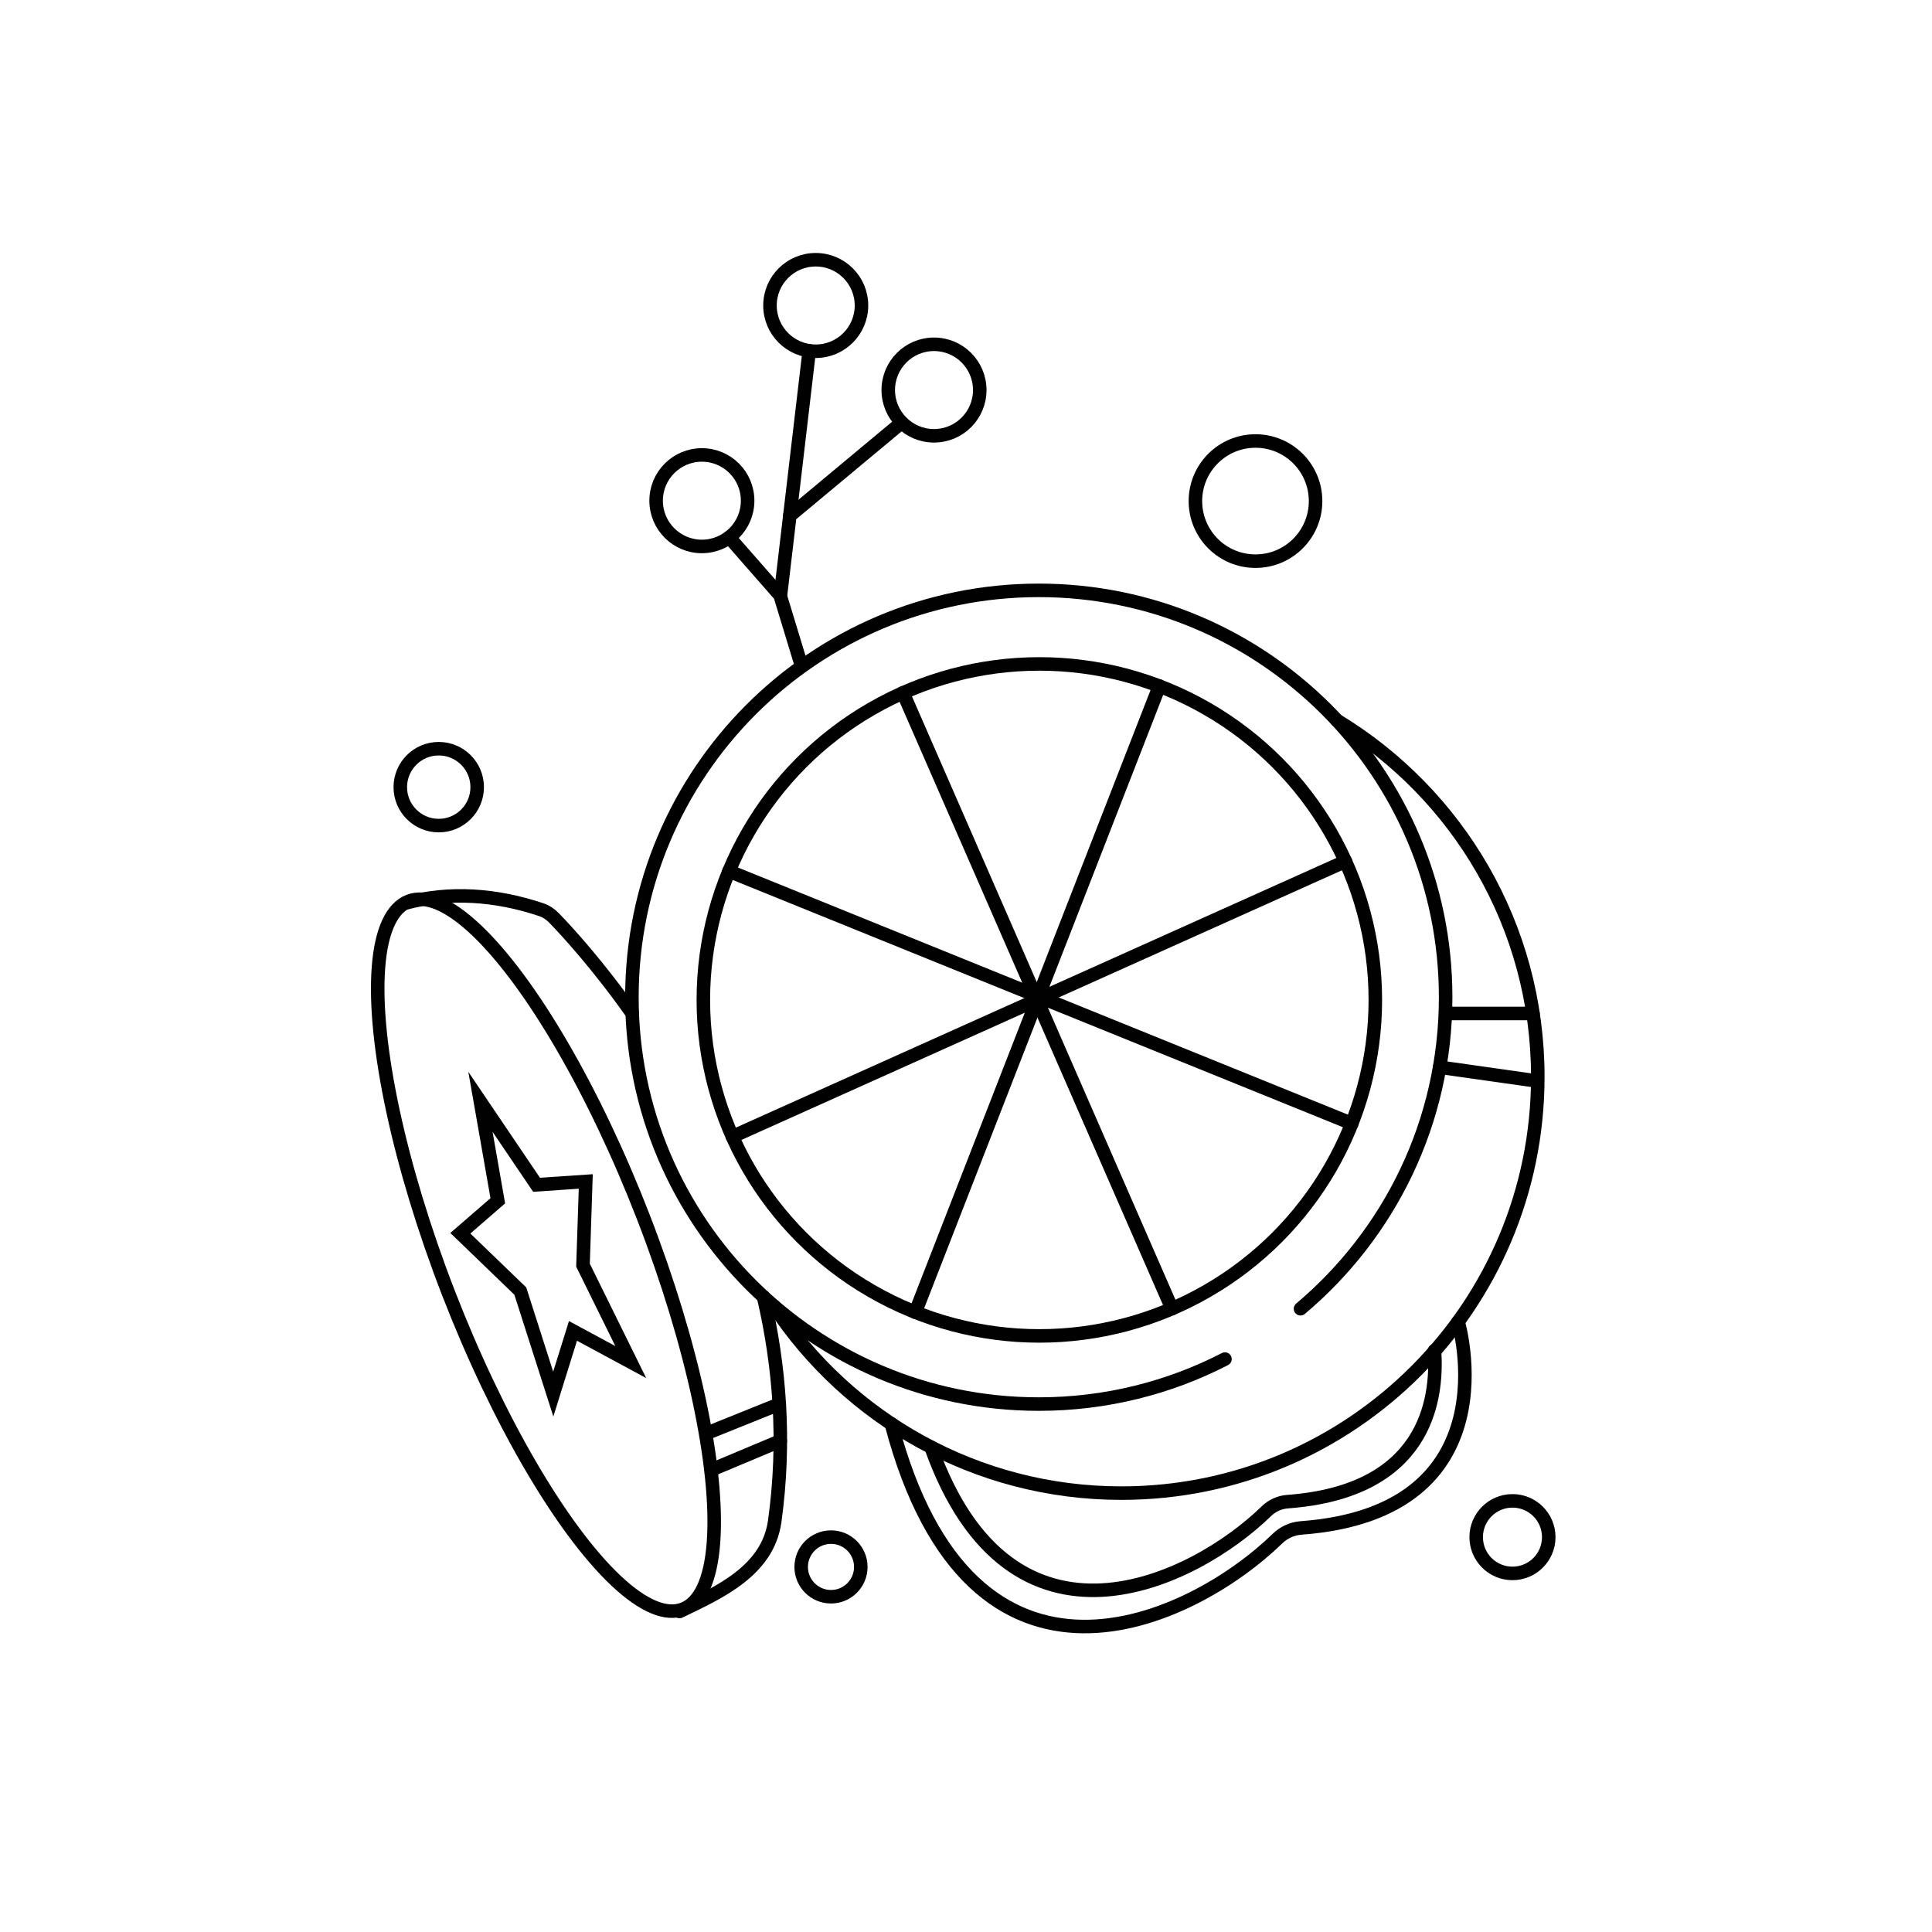 <svg xmlns="http://www.w3.org/2000/svg" xmlns:xlink="http://www.w3.org/1999/xlink" id="Layer_1" x="0px" y="0px" viewBox="0 0 1000 1000" style="enable-background:new 0 0 1000 1000;" xml:space="preserve">
<style type="text/css">
	.st0{fill:none;stroke:#010101;stroke-width:7;stroke-linecap:round;stroke-miterlimit:10;}
</style>
<circle class="st0" cx="537.96" cy="517.56" r="173.91"></circle>
<path class="st0" d="M691.99,372.88c62.32,37.77,103.97,106.25,103.97,184.44c0,119.03-96.49,215.52-215.52,215.52  c-75.22,0-141.44-38.53-179.99-96.94"></path>
<line class="st0" x1="600.09" y1="355.09" x2="473.77" y2="679.23"></line>
<line class="st0" x1="377.3" y1="450.91" x2="699.72" y2="581.54"></line>
<line class="st0" x1="696.42" y1="445.8" x2="379.06" y2="588.31"></line>
<line class="st0" x1="467.4" y1="358.58" x2="606.62" y2="677.38"></line>
<path class="st0" d="M634.03,703.46c-28.88,14.89-61.64,23.29-96.36,23.29c-116.31,0-210.59-94.29-210.59-210.59  s94.29-210.59,210.59-210.59s210.59,94.29,210.59,210.59c0,64.71-29.19,122.61-75.12,161.24"></path>
<circle class="st0" cx="227.09" cy="407.43" r="19.9"></circle>
<circle class="st0" cx="649.84" cy="259.36" r="31.1"></circle>
<circle class="st0" cx="483.44" cy="201.89" r="23.68"></circle>
<circle class="st0" cx="422.22" cy="158.12" r="23.68"></circle>
<circle class="st0" cx="363.29" cy="259.16" r="23.68"></circle>
<line class="st0" x1="403.95" y1="308.32" x2="418.86" y2="181.56"></line>
<polyline class="st0" points="377.45,278.13 403.78,308.19 414.5,343.43 "></polyline>
<line class="st0" x1="466.61" y1="218.79" x2="408.81" y2="266.95"></line>
<ellipse transform="matrix(0.932 -0.361 0.361 0.932 -215.629 145.977)" class="st0" cx="282.8" cy="649.99" rx="54.16" ry="196.58"></ellipse>
<path class="st0" d="M395.21,671.24c8.32,35.68,11.53,74.77,5.79,116.11c-3.56,25.67-28.68,36.82-49.27,46.75"></path>
<path class="st0" d="M209.88,467.42c22.6-6.08,46.76-4.52,70.43,3.49c2.37,0.8,4.59,2.29,6.51,4.27  c6.42,6.63,22.34,23.85,40.43,49.41"></path>
<polygon class="st0" points="326.49,705.01 296.57,688.87 286.37,721.58 269.31,668.26 238.28,638.33 257.66,621.52 248.68,570.31   277.72,613.24 303.19,611.52 301.76,654.86 "></polygon>
<line class="st0" x1="403.88" y1="745.83" x2="368.15" y2="760.81"></line>
<line class="st0" x1="403.35" y1="726.75" x2="368.15" y2="740.92"></line>
<line class="st0" x1="748.26" y1="524.58" x2="793.47" y2="524.58"></line>
<line class="st0" x1="745.15" y1="552.38" x2="793.47" y2="559.23"></line>
<path class="st0" d="M754.73,684.11c0,0,29.29,98.63-81.33,106.75c-4.6,0.34-8.91,2.33-12.22,5.55  c-43.78,42.63-158.31,98.46-199.83-59.44"></path>
<path class="st0" d="M742.49,699.09c1.85,26.31-5.09,72.95-76.07,78.16c-4.14,0.3-8.02,2.09-10.99,4.99  c-37.36,36.38-132.03,83.46-173.52-33.17"></path>
<circle class="st0" cx="782.85" cy="795.62" r="18.78"></circle>
<circle class="st0" cx="430.12" cy="811.04" r="15.43"></circle>
</svg>